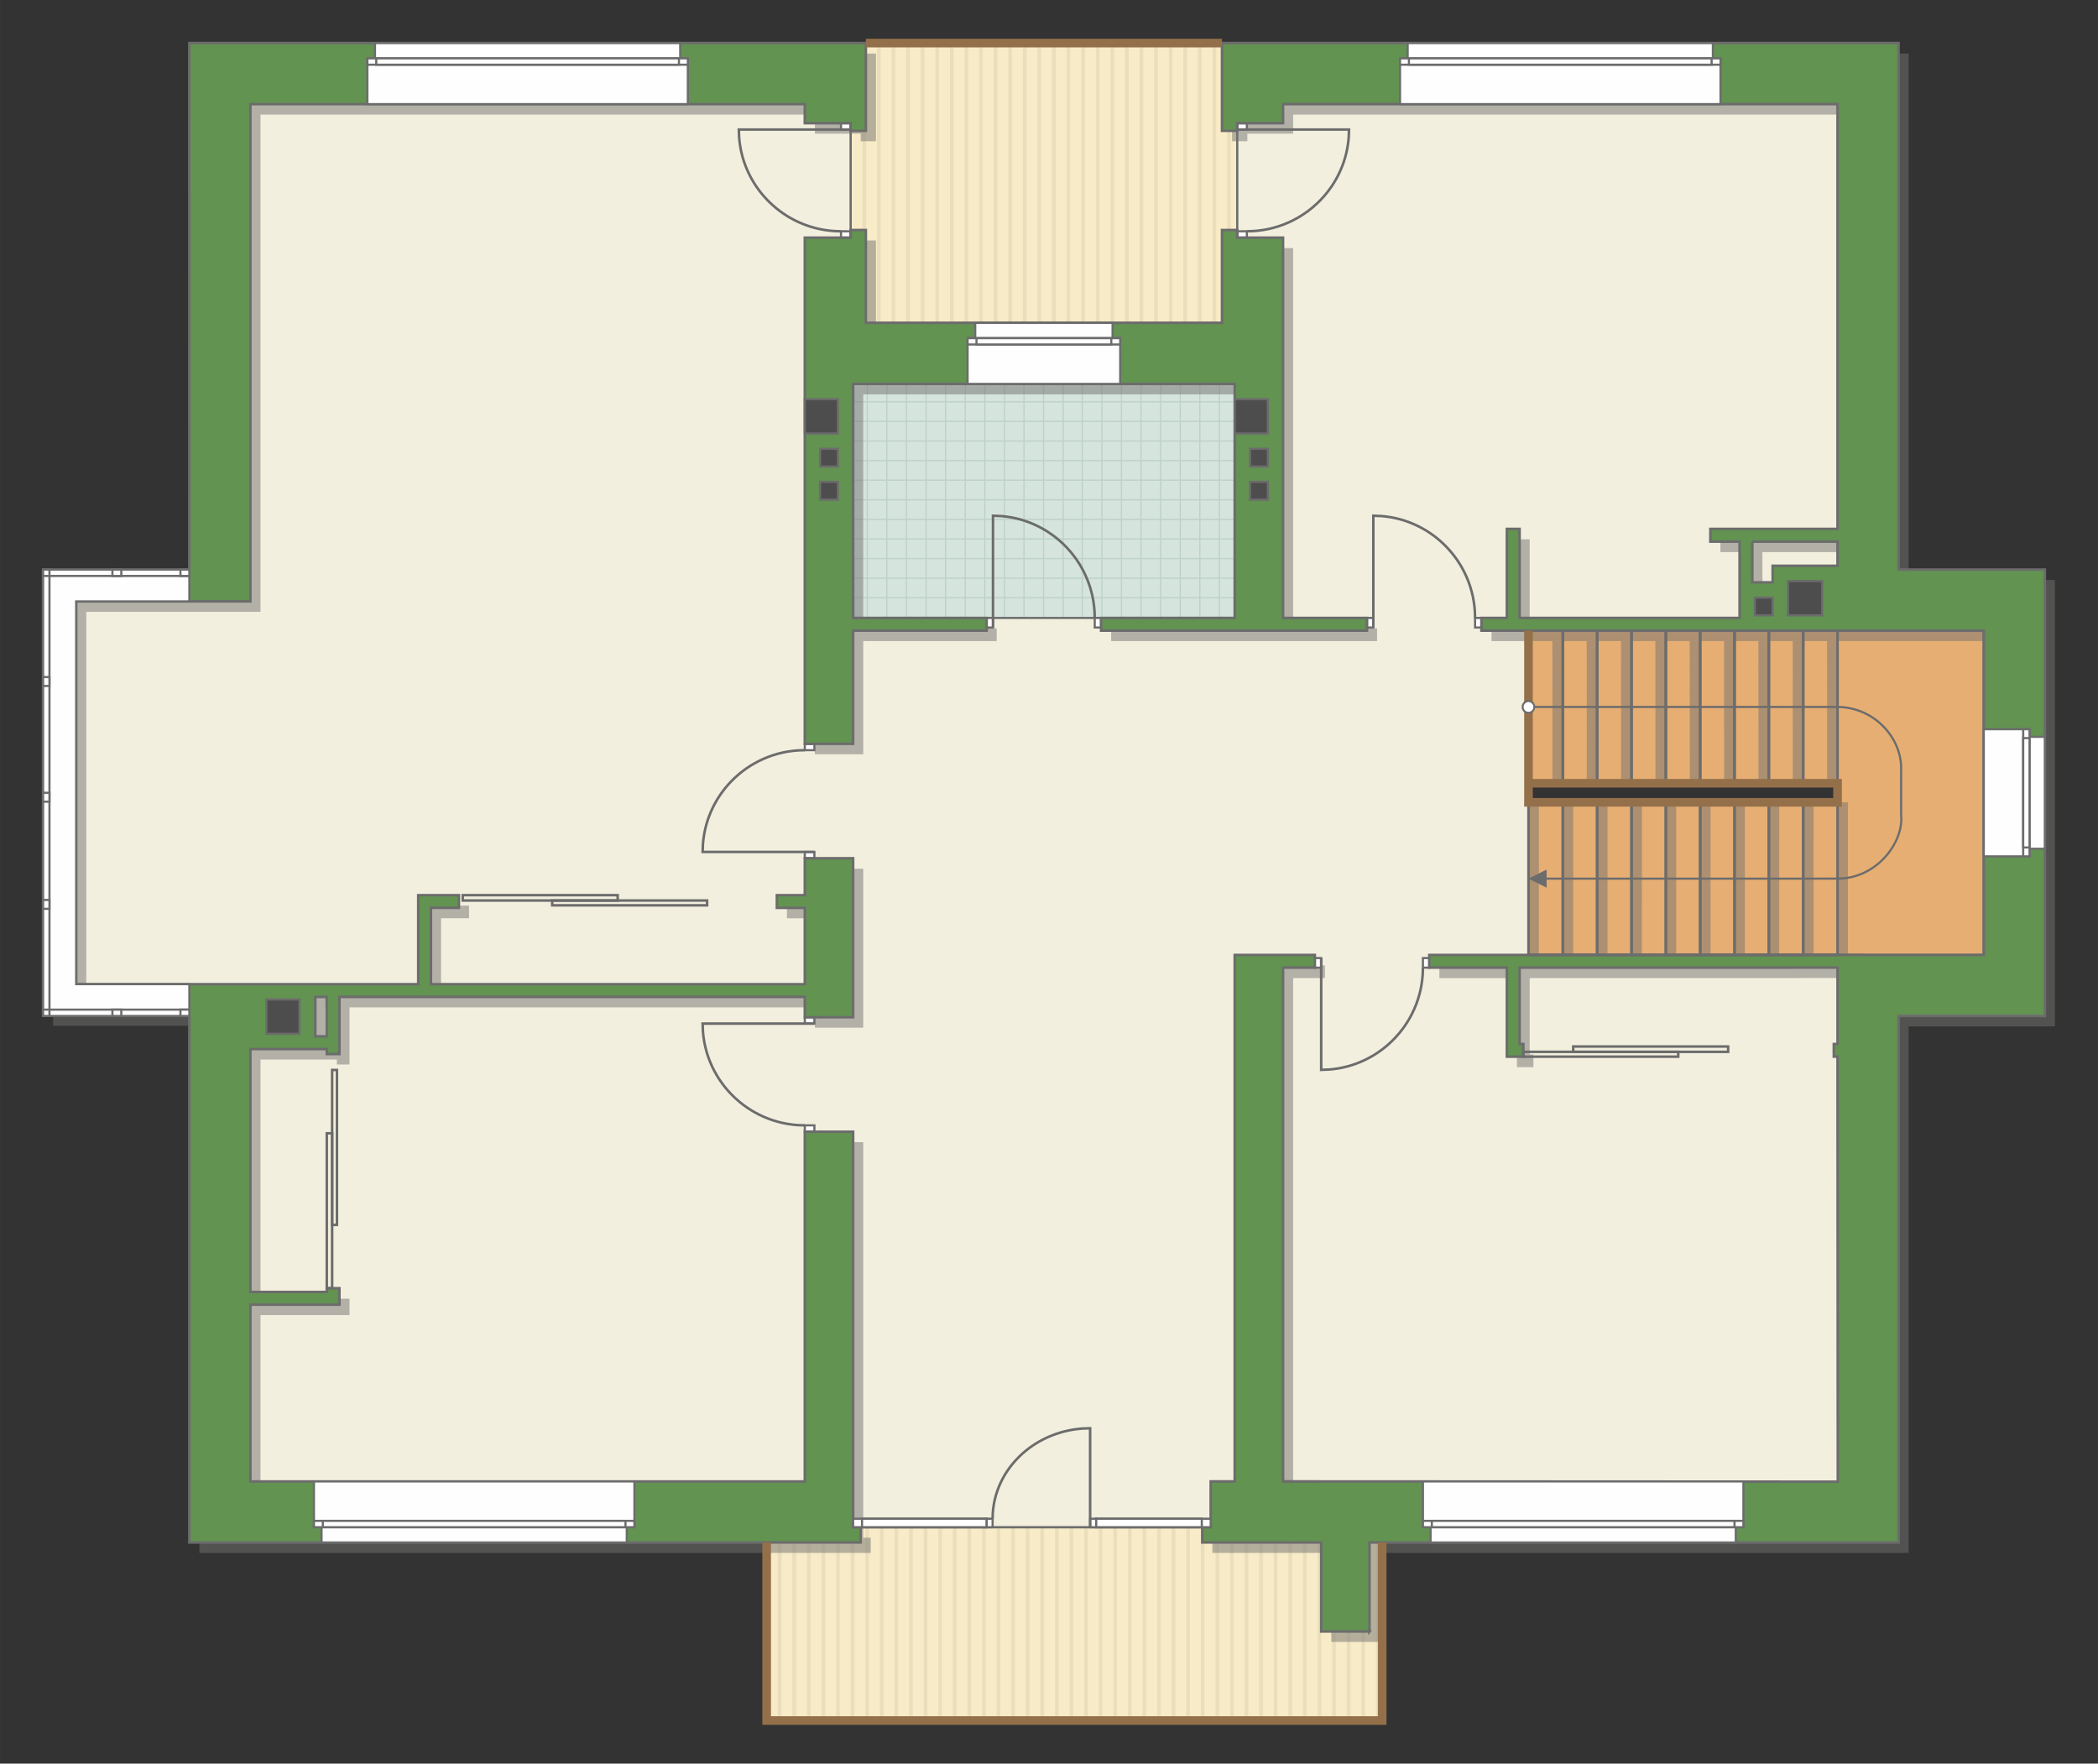 <?xml version="1.0" encoding="UTF-8"?>
<!DOCTYPE svg PUBLIC "-//W3C//DTD SVG 1.1//EN" "http://www.w3.org/Graphics/SVG/1.1/DTD/svg11.dtd">
<!-- Creator: CorelDRAW -->
<svg xmlns="http://www.w3.org/2000/svg" xml:space="preserve" width="164.892mm" height="138.611mm" version="1.1" style="shape-rendering:geometricPrecision; text-rendering:geometricPrecision; image-rendering:optimizeQuality; fill-rule:evenodd; clip-rule:evenodd"
viewBox="0 0 17342.05 14578.09"
 xmlns:xlink="http://www.w3.org/1999/xlink"
 xmlns:xodm="http://www.corel.com/coreldraw/odm/2003">
 <rect x="0" y="0" width="17342.05" height="14578.09" fill="#333333" stroke="none"/>
 <defs>
  <style type="text/css">
   <![CDATA[
    .str4 {stroke:#94704A;stroke-width:71.19;stroke-miterlimit:22.926}
    .str1 {stroke:#6C6C6C;stroke-width:17.76;stroke-miterlimit:22.926}
    .str0 {stroke:#6C6C6C;stroke-width:17.81;stroke-miterlimit:22.926}
    .str3 {stroke:#6C6C6C;stroke-width:21.03;stroke-miterlimit:22.926}
    .str2 {stroke:#BDD2C8;stroke-width:10.52;stroke-miterlimit:22.926}
    .fil4 {fill:none}
    .fil8 {fill:#FEFEFE}
    .fil5 {fill:#D6E4DE}
    .fil10 {fill:#4D4D4D}
    .fil9 {fill:#629351}
    .fil0 {fill:#E6AE73}
    .fil3 {fill:#EADEBC}
    .fil6 {fill:#F2EFDE}
    .fil2 {fill:#F8EBC7}
    .fil12 {fill:white}
    .fil1 {fill:white}
    .fil11 {fill:#6C6C6C;fill-rule:nonzero}
    .fil7 {fill:#727271;fill-opacity:0.502}
   ]]>
  </style>
    <clipPath id="id0">
     <path d="M7157.18 356.19l2937.68 0 132.32 662.09 0 946.1 -126.11 704.52 -2943.88 0 -126.21 -704.52 0 -946.1 126.21 -662.09z"/>
    </clipPath>
    <clipPath id="id1">
     <path d="M6337.15 12750.11l714.86 -126.1 2955.56 -0.06 1411.32 126.16 6.19 1471.78 -5087.93 0 0 -1471.78z"/>
    </clipPath>
    <clipPath id="id2">
     <path d="M10206.14 5107.77l-3154.13 0 0 -1934.29 3154.13 0 0 1934.29z"/>
    </clipPath>
 </defs>
 <g id="пол">
  <g id="_2264973134672">
   <polygon class="fil0 str0" points="12634.46,5212.93 16397.86,5212.93 16397.86,7893.46 12634.46,7893.46 12634.46,6632.02 15189.21,6632.02 15189.21,6474.36 12634.46,6474.36 "/>
   <polygon class="fil1" points="7157.18,356.19 10094.85,356.19 10227.17,1018.28 10227.17,1964.38 10101.06,2668.9 7157.18,2668.9 7030.97,1964.38 7030.97,1018.28 "/>
   <g style="clip-path:url(#id0)">
    <g>
     <g>
      <rect class="fil2" transform="matrix(4.67283E-13 7.762 50.716 -4.65695E-11 496.555 -3253.53)" width="981.68" height="242.53"/>
      <rect class="fil3" transform="matrix(4.67283E-13 7.762 0.124 -1.14149E-13 496.555 -3253.53)" width="981.68" height="242.53"/>
      <rect class="fil3" transform="matrix(4.67283E-13 7.762 0.124 -1.14149E-13 7731.89 -3253.53)" width="981.68" height="242.53"/>
      <rect class="fil3" transform="matrix(4.67283E-13 7.762 0.124 -1.14149E-13 2305.39 -3253.53)" width="981.68" height="242.53"/>
      <rect class="fil3" transform="matrix(4.67283E-13 7.762 0.124 -1.14149E-13 9540.73 -3253.53)" width="981.68" height="242.53"/>
      <rect class="fil3" transform="matrix(4.67283E-13 7.762 0.124 -1.14149E-13 4114.22 -3253.53)" width="981.68" height="242.53"/>
      <rect class="fil3" transform="matrix(4.67283E-13 7.762 0.124 -1.14149E-13 11349.6 -3253.53)" width="981.68" height="242.53"/>
      <rect class="fil3" transform="matrix(4.67283E-13 7.762 0.124 -1.14149E-13 5923.06 -3253.53)" width="981.68" height="242.53"/>
      <rect class="fil3" transform="matrix(4.67283E-13 7.762 0.124 -1.14149E-13 858.322 -3253.53)" width="981.68" height="242.53"/>
      <rect class="fil3" transform="matrix(4.67283E-13 7.762 0.124 -1.14149E-13 8093.66 -3253.53)" width="981.68" height="242.53"/>
      <rect class="fil3" transform="matrix(4.67283E-13 7.762 0.124 -1.14149E-13 2667.16 -3253.53)" width="981.68" height="242.53"/>
      <rect class="fil3" transform="matrix(4.67283E-13 7.762 0.124 -1.14149E-13 9902.49 -3253.53)" width="981.68" height="242.53"/>
      <rect class="fil3" transform="matrix(4.67283E-13 7.762 0.124 -1.14149E-13 4475.99 -3253.53)" width="981.68" height="242.53"/>
      <rect class="fil3" transform="matrix(4.67283E-13 7.762 0.124 -1.14149E-13 11711.3 -3253.53)" width="981.68" height="242.53"/>
      <rect class="fil3" transform="matrix(4.67283E-13 7.762 0.124 -1.14149E-13 6284.83 -3253.53)" width="981.68" height="242.53"/>
      <rect class="fil3" transform="matrix(4.67283E-13 7.762 0.124 -1.14149E-13 1220.09 -3253.53)" width="981.68" height="242.53"/>
      <rect class="fil3" transform="matrix(4.67283E-13 7.762 0.124 -1.14149E-13 8455.43 -3253.53)" width="981.68" height="242.53"/>
      <rect class="fil3" transform="matrix(4.67283E-13 7.762 0.124 -1.14149E-13 3028.92 -3253.53)" width="981.68" height="242.53"/>
      <rect class="fil3" transform="matrix(4.67283E-13 7.762 0.124 -1.14149E-13 10264.3 -3253.53)" width="981.68" height="242.53"/>
      <rect class="fil3" transform="matrix(4.67283E-13 7.762 0.124 -1.14149E-13 4837.76 -3253.53)" width="981.68" height="242.53"/>
      <rect class="fil3" transform="matrix(4.67283E-13 7.762 0.124 -1.14149E-13 12073.1 -3253.53)" width="981.68" height="242.53"/>
      <rect class="fil3" transform="matrix(4.67283E-13 7.762 0.124 -1.14149E-13 6646.59 -3253.53)" width="981.68" height="242.53"/>
      <rect class="fil3" transform="matrix(4.67283E-13 7.762 0.124 -1.14149E-13 1581.86 -3253.53)" width="981.68" height="242.53"/>
      <rect class="fil3" transform="matrix(4.67283E-13 7.762 0.124 -1.14149E-13 8817.19 -3253.53)" width="981.68" height="242.53"/>
      <rect class="fil3" transform="matrix(4.67283E-13 7.762 0.124 -1.14149E-13 3390.69 -3253.53)" width="981.68" height="242.53"/>
      <rect class="fil3" transform="matrix(4.67283E-13 7.762 0.124 -1.14149E-13 10626 -3253.53)" width="981.68" height="242.53"/>
      <rect class="fil3" transform="matrix(4.67283E-13 7.762 0.124 -1.14149E-13 5199.52 -3253.53)" width="981.68" height="242.53"/>
      <rect class="fil3" transform="matrix(4.67283E-13 7.762 0.124 -1.14149E-13 12434.9 -3253.53)" width="981.68" height="242.53"/>
      <rect class="fil3" transform="matrix(4.67283E-13 7.762 0.124 -1.14149E-13 7008.36 -3253.53)" width="981.68" height="242.53"/>
      <rect class="fil3" transform="matrix(4.67283E-13 7.762 0.124 -1.14149E-13 1943.62 -3253.53)" width="981.68" height="242.53"/>
      <rect class="fil3" transform="matrix(4.67283E-13 7.762 0.124 -1.14149E-13 9178.96 -3253.53)" width="981.68" height="242.53"/>
      <rect class="fil3" transform="matrix(4.67283E-13 7.762 0.124 -1.14149E-13 3752.46 -3253.53)" width="981.68" height="242.53"/>
      <rect class="fil3" transform="matrix(4.67283E-13 7.762 0.124 -1.14149E-13 10987.8 -3253.53)" width="981.68" height="242.53"/>
      <rect class="fil3" transform="matrix(4.67283E-13 7.762 0.124 -1.14149E-13 5561.29 -3253.53)" width="981.68" height="242.53"/>
      <rect class="fil3" transform="matrix(4.67283E-13 7.762 0.124 -1.14149E-13 7370.13 -3253.53)" width="981.68" height="242.53"/>
      <rect class="fil3" transform="matrix(4.67283E-13 7.762 0.124 -1.14149E-13 617.144 -3253.53)" width="981.68" height="242.53"/>
      <rect class="fil3" transform="matrix(4.67283E-13 7.762 0.124 -1.14149E-13 7852.48 -3253.53)" width="981.68" height="242.53"/>
      <rect class="fil3" transform="matrix(4.67283E-13 7.762 0.124 -1.14149E-13 2425.98 -3253.53)" width="981.68" height="242.53"/>
      <rect class="fil3" transform="matrix(4.67283E-13 7.762 0.124 -1.14149E-13 9661.32 -3253.53)" width="981.68" height="242.53"/>
      <rect class="fil3" transform="matrix(4.67283E-13 7.762 0.124 -1.14149E-13 4234.81 -3253.53)" width="981.68" height="242.53"/>
      <rect class="fil3" transform="matrix(4.67283E-13 7.762 0.124 -1.14149E-13 11470.2 -3253.53)" width="981.68" height="242.53"/>
      <rect class="fil3" transform="matrix(4.67283E-13 7.762 0.124 -1.14149E-13 6043.65 -3253.53)" width="981.68" height="242.53"/>
      <rect class="fil3" transform="matrix(4.67283E-13 7.762 0.124 -1.14149E-13 978.911 -3253.53)" width="981.68" height="242.53"/>
      <rect class="fil3" transform="matrix(4.67283E-13 7.762 0.124 -1.14149E-13 8214.25 -3253.53)" width="981.68" height="242.53"/>
      <rect class="fil3" transform="matrix(4.67283E-13 7.762 0.124 -1.14149E-13 2787.75 -3253.53)" width="981.68" height="242.53"/>
      <rect class="fil3" transform="matrix(4.67283E-13 7.762 0.124 -1.14149E-13 10023.1 -3253.53)" width="981.68" height="242.53"/>
      <rect class="fil3" transform="matrix(4.67283E-13 7.762 0.124 -1.14149E-13 4596.58 -3253.53)" width="981.68" height="242.53"/>
      <rect class="fil3" transform="matrix(4.67283E-13 7.762 0.124 -1.14149E-13 11831.9 -3253.53)" width="981.68" height="242.53"/>
      <rect class="fil3" transform="matrix(4.67283E-13 7.762 0.124 -1.14149E-13 6405.41 -3253.53)" width="981.68" height="242.53"/>
      <rect class="fil3" transform="matrix(4.67283E-13 7.762 0.124 -1.14149E-13 1340.68 -3253.53)" width="981.68" height="242.53"/>
      <rect class="fil3" transform="matrix(4.67283E-13 7.762 0.124 -1.14149E-13 8576.02 -3253.53)" width="981.68" height="242.53"/>
      <rect class="fil3" transform="matrix(4.67283E-13 7.762 0.124 -1.14149E-13 3149.51 -3253.53)" width="981.68" height="242.53"/>
      <rect class="fil3" transform="matrix(4.67283E-13 7.762 0.124 -1.14149E-13 10384.9 -3253.53)" width="981.68" height="242.53"/>
      <rect class="fil3" transform="matrix(4.67283E-13 7.762 0.124 -1.14149E-13 4958.35 -3253.53)" width="981.68" height="242.53"/>
      <rect class="fil3" transform="matrix(4.67283E-13 7.762 0.124 -1.14149E-13 12193.7 -3253.53)" width="981.68" height="242.53"/>
      <rect class="fil3" transform="matrix(4.67283E-13 7.762 0.124 -1.14149E-13 6767.18 -3253.53)" width="981.68" height="242.53"/>
      <rect class="fil3" transform="matrix(4.67283E-13 7.762 0.124 -1.14149E-13 1702.44 -3253.53)" width="981.68" height="242.53"/>
      <rect class="fil3" transform="matrix(4.67283E-13 7.762 0.124 -1.14149E-13 8937.78 -3253.53)" width="981.68" height="242.53"/>
      <rect class="fil3" transform="matrix(4.67283E-13 7.762 0.124 -1.14149E-13 3511.28 -3253.53)" width="981.68" height="242.53"/>
      <rect class="fil3" transform="matrix(4.67283E-13 7.762 0.124 -1.14149E-13 10746.6 -3253.53)" width="981.68" height="242.53"/>
      <rect class="fil3" transform="matrix(4.67283E-13 7.762 0.124 -1.14149E-13 5320.11 -3253.53)" width="981.68" height="242.53"/>
      <rect class="fil3" transform="matrix(4.67283E-13 7.762 0.124 -1.14149E-13 12555.5 -3253.53)" width="981.68" height="242.53"/>
      <rect class="fil3" transform="matrix(4.67283E-13 7.762 0.124 -1.14149E-13 7128.95 -3253.53)" width="981.68" height="242.53"/>
      <rect class="fil3" transform="matrix(4.67283E-13 7.762 0.124 -1.14149E-13 2064.21 -3253.53)" width="981.68" height="242.53"/>
      <rect class="fil3" transform="matrix(4.67283E-13 7.762 0.124 -1.14149E-13 9299.55 -3253.53)" width="981.68" height="242.53"/>
      <rect class="fil3" transform="matrix(4.67283E-13 7.762 0.124 -1.14149E-13 3873.05 -3253.53)" width="981.68" height="242.53"/>
      <rect class="fil3" transform="matrix(4.67283E-13 7.762 0.124 -1.14149E-13 11108.4 -3253.53)" width="981.68" height="242.53"/>
      <rect class="fil3" transform="matrix(4.67283E-13 7.762 0.124 -1.14149E-13 5681.88 -3253.53)" width="981.68" height="242.53"/>
      <rect class="fil3" transform="matrix(4.67283E-13 7.762 0.124 -1.14149E-13 7490.72 -3253.53)" width="981.68" height="242.53"/>
      <rect class="fil3" transform="matrix(4.67283E-13 7.762 0.124 -1.14149E-13 737.733 -3253.53)" width="981.68" height="242.53"/>
      <rect class="fil3" transform="matrix(4.67283E-13 7.762 0.124 -1.14149E-13 7973.07 -3253.53)" width="981.68" height="242.53"/>
      <rect class="fil3" transform="matrix(4.67283E-13 7.762 0.124 -1.14149E-13 2546.57 -3253.53)" width="981.68" height="242.53"/>
      <rect class="fil3" transform="matrix(4.67283E-13 7.762 0.124 -1.14149E-13 9781.91 -3253.53)" width="981.68" height="242.53"/>
      <rect class="fil3" transform="matrix(4.67283E-13 7.762 0.124 -1.14149E-13 4355.4 -3253.53)" width="981.68" height="242.53"/>
      <rect class="fil3" transform="matrix(4.67283E-13 7.762 0.124 -1.14149E-13 11590.7 -3253.53)" width="981.68" height="242.53"/>
      <rect class="fil3" transform="matrix(4.67283E-13 7.762 0.124 -1.14149E-13 6164.24 -3253.53)" width="981.68" height="242.53"/>
      <rect class="fil3" transform="matrix(4.67283E-13 7.762 0.124 -1.14149E-13 1099.5 -3253.53)" width="981.68" height="242.53"/>
      <rect class="fil3" transform="matrix(4.67283E-13 7.762 0.124 -1.14149E-13 8334.84 -3253.53)" width="981.68" height="242.53"/>
      <rect class="fil3" transform="matrix(4.67283E-13 7.762 0.124 -1.14149E-13 2908.33 -3253.53)" width="981.68" height="242.53"/>
      <rect class="fil3" transform="matrix(4.67283E-13 7.762 0.124 -1.14149E-13 10143.7 -3253.53)" width="981.68" height="242.53"/>
      <rect class="fil3" transform="matrix(4.67283E-13 7.762 0.124 -1.14149E-13 4717.17 -3253.53)" width="981.68" height="242.53"/>
      <rect class="fil3" transform="matrix(4.67283E-13 7.762 0.124 -1.14149E-13 11952.5 -3253.53)" width="981.68" height="242.53"/>
      <rect class="fil3" transform="matrix(4.67283E-13 7.762 0.124 -1.14149E-13 6526 -3253.53)" width="981.68" height="242.53"/>
      <rect class="fil3" transform="matrix(4.67283E-13 7.762 0.124 -1.14149E-13 1461.27 -3253.53)" width="981.68" height="242.53"/>
      <rect class="fil3" transform="matrix(4.67283E-13 7.762 0.124 -1.14149E-13 8696.6 -3253.53)" width="981.68" height="242.53"/>
      <rect class="fil3" transform="matrix(4.67283E-13 7.762 0.124 -1.14149E-13 3270.1 -3253.53)" width="981.68" height="242.53"/>
      <rect class="fil3" transform="matrix(4.67283E-13 7.762 0.124 -1.14149E-13 10505.4 -3253.53)" width="981.68" height="242.53"/>
      <rect class="fil3" transform="matrix(4.67283E-13 7.762 0.124 -1.14149E-13 5078.94 -3253.53)" width="981.68" height="242.53"/>
      <rect class="fil3" transform="matrix(4.67283E-13 7.762 0.124 -1.14149E-13 12314.3 -3253.53)" width="981.68" height="242.53"/>
      <rect class="fil3" transform="matrix(4.67283E-13 7.762 0.124 -1.14149E-13 6887.77 -3253.53)" width="981.68" height="242.53"/>
      <rect class="fil3" transform="matrix(4.67283E-13 7.762 0.124 -1.14149E-13 1823.03 -3253.53)" width="981.68" height="242.53"/>
      <rect class="fil3" transform="matrix(4.67283E-13 7.762 0.124 -1.14149E-13 9058.37 -3253.53)" width="981.68" height="242.53"/>
      <rect class="fil3" transform="matrix(4.67283E-13 7.762 0.124 -1.14149E-13 3631.87 -3253.53)" width="981.68" height="242.53"/>
      <rect class="fil3" transform="matrix(4.67283E-13 7.762 0.124 -1.14149E-13 10867.2 -3253.53)" width="981.68" height="242.53"/>
      <rect class="fil3" transform="matrix(4.67283E-13 7.762 0.124 -1.14149E-13 5440.7 -3253.53)" width="981.68" height="242.53"/>
      <rect class="fil3" transform="matrix(4.67283E-13 7.762 0.124 -1.14149E-13 12676 -3253.53)" width="981.68" height="242.53"/>
      <rect class="fil3" transform="matrix(4.67283E-13 7.762 0.124 -1.14149E-13 7249.54 -3253.53)" width="981.68" height="242.53"/>
      <rect class="fil3" transform="matrix(4.67283E-13 7.762 0.124 -1.14149E-13 2184.8 -3253.53)" width="981.68" height="242.53"/>
      <rect class="fil3" transform="matrix(4.67283E-13 7.762 0.124 -1.14149E-13 9420.14 -3253.53)" width="981.68" height="242.53"/>
      <rect class="fil3" transform="matrix(4.67283E-13 7.762 0.124 -1.14149E-13 3993.64 -3253.53)" width="981.68" height="242.53"/>
      <rect class="fil3" transform="matrix(4.67283E-13 7.762 0.124 -1.14149E-13 11229 -3253.53)" width="981.68" height="242.53"/>
      <rect class="fil3" transform="matrix(4.67283E-13 7.762 0.124 -1.14149E-13 5802.47 -3253.53)" width="981.68" height="242.53"/>
      <rect class="fil3" transform="matrix(4.67283E-13 7.762 0.124 -1.14149E-13 7611.3 -3253.53)" width="981.68" height="242.53"/>
     </g>
    </g>
   </g>
   <polygon class="fil4 str1" points="7157.18,356.19 10094.85,356.19 10227.17,1018.28 10227.17,1964.38 10101.06,2668.9 7157.18,2668.9 7030.97,1964.38 7030.97,1018.28 "/>
   <polygon class="fil1" points="6337.15,12750.11 7052,12624.01 10007.56,12623.95 11418.88,12750.11 11425.07,14221.89 6337.15,14221.89 "/>
   <g style="clip-path:url(#id1)">
    <g>
     <g>
      <rect class="fil2" transform="matrix(4.67283E-13 7.762 50.716 -4.65695E-11 -323.475 8299.46)" width="981.68" height="242.53"/>
      <rect class="fil3" transform="matrix(4.67283E-13 7.762 0.124 -1.14149E-13 -323.475 8299.46)" width="981.68" height="242.53"/>
      <rect class="fil3" transform="matrix(4.67283E-13 7.762 0.124 -1.14149E-13 6911.86 8299.46)" width="981.68" height="242.53"/>
      <rect class="fil3" transform="matrix(4.67283E-13 7.762 0.124 -1.14149E-13 1485.36 8299.46)" width="981.68" height="242.53"/>
      <rect class="fil3" transform="matrix(4.67283E-13 7.762 0.124 -1.14149E-13 8720.7 8299.46)" width="981.68" height="242.53"/>
      <rect class="fil3" transform="matrix(4.67283E-13 7.762 0.124 -1.14149E-13 3294.19 8299.46)" width="981.68" height="242.53"/>
      <rect class="fil3" transform="matrix(4.67283E-13 7.762 0.124 -1.14149E-13 10529.5 8299.46)" width="981.68" height="242.53"/>
      <rect class="fil3" transform="matrix(4.67283E-13 7.762 0.124 -1.14149E-13 5103.03 8299.46)" width="981.68" height="242.53"/>
      <rect class="fil3" transform="matrix(4.67283E-13 7.762 0.124 -1.14149E-13 38.292 8299.46)" width="981.68" height="242.53"/>
      <rect class="fil3" transform="matrix(4.67283E-13 7.762 0.124 -1.14149E-13 7273.63 8299.46)" width="981.68" height="242.53"/>
      <rect class="fil3" transform="matrix(4.67283E-13 7.762 0.124 -1.14149E-13 1847.13 8299.46)" width="981.68" height="242.53"/>
      <rect class="fil3" transform="matrix(4.67283E-13 7.762 0.124 -1.14149E-13 9082.46 8299.46)" width="981.68" height="242.53"/>
      <rect class="fil3" transform="matrix(4.67283E-13 7.762 0.124 -1.14149E-13 3655.96 8299.46)" width="981.68" height="242.53"/>
      <rect class="fil3" transform="matrix(4.67283E-13 7.762 0.124 -1.14149E-13 10891.3 8299.46)" width="981.68" height="242.53"/>
      <rect class="fil3" transform="matrix(4.67283E-13 7.762 0.124 -1.14149E-13 5464.8 8299.46)" width="981.68" height="242.53"/>
      <rect class="fil3" transform="matrix(4.67283E-13 7.762 0.124 -1.14149E-13 400.059 8299.46)" width="981.68" height="242.53"/>
      <rect class="fil3" transform="matrix(4.67283E-13 7.762 0.124 -1.14149E-13 7635.4 8299.46)" width="981.68" height="242.53"/>
      <rect class="fil3" transform="matrix(4.67283E-13 7.762 0.124 -1.14149E-13 2208.89 8299.46)" width="981.68" height="242.53"/>
      <rect class="fil3" transform="matrix(4.67283E-13 7.762 0.124 -1.14149E-13 9444.23 8299.46)" width="981.68" height="242.53"/>
      <rect class="fil3" transform="matrix(4.67283E-13 7.762 0.124 -1.14149E-13 4017.73 8299.46)" width="981.68" height="242.53"/>
      <rect class="fil3" transform="matrix(4.67283E-13 7.762 0.124 -1.14149E-13 11253.1 8299.46)" width="981.68" height="242.53"/>
      <rect class="fil3" transform="matrix(4.67283E-13 7.762 0.124 -1.14149E-13 5826.56 8299.46)" width="981.68" height="242.53"/>
      <rect class="fil3" transform="matrix(4.67283E-13 7.762 0.124 -1.14149E-13 761.826 8299.46)" width="981.68" height="242.53"/>
      <rect class="fil3" transform="matrix(4.67283E-13 7.762 0.124 -1.14149E-13 7997.16 8299.46)" width="981.68" height="242.53"/>
      <rect class="fil3" transform="matrix(4.67283E-13 7.762 0.124 -1.14149E-13 2570.66 8299.46)" width="981.68" height="242.53"/>
      <rect class="fil3" transform="matrix(4.67283E-13 7.762 0.124 -1.14149E-13 9806 8299.46)" width="981.68" height="242.53"/>
      <rect class="fil3" transform="matrix(4.67283E-13 7.762 0.124 -1.14149E-13 4379.5 8299.46)" width="981.68" height="242.53"/>
      <rect class="fil3" transform="matrix(4.67283E-13 7.762 0.124 -1.14149E-13 11614.8 8299.46)" width="981.68" height="242.53"/>
      <rect class="fil3" transform="matrix(4.67283E-13 7.762 0.124 -1.14149E-13 6188.33 8299.46)" width="981.68" height="242.53"/>
      <rect class="fil3" transform="matrix(4.67283E-13 7.762 0.124 -1.14149E-13 1123.59 8299.46)" width="981.68" height="242.53"/>
      <rect class="fil3" transform="matrix(4.67283E-13 7.762 0.124 -1.14149E-13 8358.93 8299.46)" width="981.68" height="242.53"/>
      <rect class="fil3" transform="matrix(4.67283E-13 7.762 0.124 -1.14149E-13 2932.43 8299.46)" width="981.68" height="242.53"/>
      <rect class="fil3" transform="matrix(4.67283E-13 7.762 0.124 -1.14149E-13 10167.8 8299.46)" width="981.68" height="242.53"/>
      <rect class="fil3" transform="matrix(4.67283E-13 7.762 0.124 -1.14149E-13 4741.26 8299.46)" width="981.68" height="242.53"/>
      <rect class="fil3" transform="matrix(4.67283E-13 7.762 0.124 -1.14149E-13 6550.1 8299.46)" width="981.68" height="242.53"/>
      <rect class="fil3" transform="matrix(4.67283E-13 7.762 0.124 -1.14149E-13 -202.886 8299.46)" width="981.68" height="242.53"/>
      <rect class="fil3" transform="matrix(4.67283E-13 7.762 0.124 -1.14149E-13 7032.45 8299.46)" width="981.68" height="242.53"/>
      <rect class="fil3" transform="matrix(4.67283E-13 7.762 0.124 -1.14149E-13 1605.95 8299.46)" width="981.68" height="242.53"/>
      <rect class="fil3" transform="matrix(4.67283E-13 7.762 0.124 -1.14149E-13 8841.29 8299.46)" width="981.68" height="242.53"/>
      <rect class="fil3" transform="matrix(4.67283E-13 7.762 0.124 -1.14149E-13 3414.78 8299.46)" width="981.68" height="242.53"/>
      <rect class="fil3" transform="matrix(4.67283E-13 7.762 0.124 -1.14149E-13 10650.1 8299.46)" width="981.68" height="242.53"/>
      <rect class="fil3" transform="matrix(4.67283E-13 7.762 0.124 -1.14149E-13 5223.62 8299.46)" width="981.68" height="242.53"/>
      <rect class="fil3" transform="matrix(4.67283E-13 7.762 0.124 -1.14149E-13 158.881 8299.46)" width="981.68" height="242.53"/>
      <rect class="fil3" transform="matrix(4.67283E-13 7.762 0.124 -1.14149E-13 7394.22 8299.46)" width="981.68" height="242.53"/>
      <rect class="fil3" transform="matrix(4.67283E-13 7.762 0.124 -1.14149E-13 1967.72 8299.46)" width="981.68" height="242.53"/>
      <rect class="fil3" transform="matrix(4.67283E-13 7.762 0.124 -1.14149E-13 9203.05 8299.46)" width="981.68" height="242.53"/>
      <rect class="fil3" transform="matrix(4.67283E-13 7.762 0.124 -1.14149E-13 3776.55 8299.46)" width="981.68" height="242.53"/>
      <rect class="fil3" transform="matrix(4.67283E-13 7.762 0.124 -1.14149E-13 11011.9 8299.46)" width="981.68" height="242.53"/>
      <rect class="fil3" transform="matrix(4.67283E-13 7.762 0.124 -1.14149E-13 5585.38 8299.46)" width="981.68" height="242.53"/>
      <rect class="fil3" transform="matrix(4.67283E-13 7.762 0.124 -1.14149E-13 520.648 8299.46)" width="981.68" height="242.53"/>
      <rect class="fil3" transform="matrix(4.67283E-13 7.762 0.124 -1.14149E-13 7755.99 8299.46)" width="981.68" height="242.53"/>
      <rect class="fil3" transform="matrix(4.67283E-13 7.762 0.124 -1.14149E-13 2329.48 8299.46)" width="981.68" height="242.53"/>
      <rect class="fil3" transform="matrix(4.67283E-13 7.762 0.124 -1.14149E-13 9564.82 8299.46)" width="981.68" height="242.53"/>
      <rect class="fil3" transform="matrix(4.67283E-13 7.762 0.124 -1.14149E-13 4138.32 8299.46)" width="981.68" height="242.53"/>
      <rect class="fil3" transform="matrix(4.67283E-13 7.762 0.124 -1.14149E-13 11373.7 8299.46)" width="981.68" height="242.53"/>
      <rect class="fil3" transform="matrix(4.67283E-13 7.762 0.124 -1.14149E-13 5947.15 8299.46)" width="981.68" height="242.53"/>
      <rect class="fil3" transform="matrix(4.67283E-13 7.762 0.124 -1.14149E-13 882.415 8299.46)" width="981.68" height="242.53"/>
      <rect class="fil3" transform="matrix(4.67283E-13 7.762 0.124 -1.14149E-13 8117.75 8299.46)" width="981.68" height="242.53"/>
      <rect class="fil3" transform="matrix(4.67283E-13 7.762 0.124 -1.14149E-13 2691.25 8299.46)" width="981.68" height="242.53"/>
      <rect class="fil3" transform="matrix(4.67283E-13 7.762 0.124 -1.14149E-13 9926.59 8299.46)" width="981.68" height="242.53"/>
      <rect class="fil3" transform="matrix(4.67283E-13 7.762 0.124 -1.14149E-13 4500.08 8299.46)" width="981.68" height="242.53"/>
      <rect class="fil3" transform="matrix(4.67283E-13 7.762 0.124 -1.14149E-13 11735.4 8299.46)" width="981.68" height="242.53"/>
      <rect class="fil3" transform="matrix(4.67283E-13 7.762 0.124 -1.14149E-13 6308.92 8299.46)" width="981.68" height="242.53"/>
      <rect class="fil3" transform="matrix(4.67283E-13 7.762 0.124 -1.14149E-13 1244.18 8299.46)" width="981.68" height="242.53"/>
      <rect class="fil3" transform="matrix(4.67283E-13 7.762 0.124 -1.14149E-13 8479.52 8299.46)" width="981.68" height="242.53"/>
      <rect class="fil3" transform="matrix(4.67283E-13 7.762 0.124 -1.14149E-13 3053.02 8299.46)" width="981.68" height="242.53"/>
      <rect class="fil3" transform="matrix(4.67283E-13 7.762 0.124 -1.14149E-13 10288.4 8299.46)" width="981.68" height="242.53"/>
      <rect class="fil3" transform="matrix(4.67283E-13 7.762 0.124 -1.14149E-13 4861.85 8299.46)" width="981.68" height="242.53"/>
      <rect class="fil3" transform="matrix(4.67283E-13 7.762 0.124 -1.14149E-13 6670.69 8299.46)" width="981.68" height="242.53"/>
      <rect class="fil3" transform="matrix(4.67283E-13 7.762 0.124 -1.14149E-13 -82.297 8299.46)" width="981.68" height="242.53"/>
      <rect class="fil3" transform="matrix(4.67283E-13 7.762 0.124 -1.14149E-13 7153.04 8299.46)" width="981.68" height="242.53"/>
      <rect class="fil3" transform="matrix(4.67283E-13 7.762 0.124 -1.14149E-13 1726.54 8299.46)" width="981.68" height="242.53"/>
      <rect class="fil3" transform="matrix(4.67283E-13 7.762 0.124 -1.14149E-13 8961.88 8299.46)" width="981.68" height="242.53"/>
      <rect class="fil3" transform="matrix(4.67283E-13 7.762 0.124 -1.14149E-13 3535.37 8299.46)" width="981.68" height="242.53"/>
      <rect class="fil3" transform="matrix(4.67283E-13 7.762 0.124 -1.14149E-13 10770.7 8299.46)" width="981.68" height="242.53"/>
      <rect class="fil3" transform="matrix(4.67283E-13 7.762 0.124 -1.14149E-13 5344.21 8299.46)" width="981.68" height="242.53"/>
      <rect class="fil3" transform="matrix(4.67283E-13 7.762 0.124 -1.14149E-13 279.47 8299.46)" width="981.68" height="242.53"/>
      <rect class="fil3" transform="matrix(4.67283E-13 7.762 0.124 -1.14149E-13 7514.81 8299.46)" width="981.68" height="242.53"/>
      <rect class="fil3" transform="matrix(4.67283E-13 7.762 0.124 -1.14149E-13 2088.3 8299.46)" width="981.68" height="242.53"/>
      <rect class="fil3" transform="matrix(4.67283E-13 7.762 0.124 -1.14149E-13 9323.64 8299.46)" width="981.68" height="242.53"/>
      <rect class="fil3" transform="matrix(4.67283E-13 7.762 0.124 -1.14149E-13 3897.14 8299.46)" width="981.68" height="242.53"/>
      <rect class="fil3" transform="matrix(4.67283E-13 7.762 0.124 -1.14149E-13 11132.5 8299.46)" width="981.68" height="242.53"/>
      <rect class="fil3" transform="matrix(4.67283E-13 7.762 0.124 -1.14149E-13 5705.97 8299.46)" width="981.68" height="242.53"/>
      <rect class="fil3" transform="matrix(4.67283E-13 7.762 0.124 -1.14149E-13 641.237 8299.46)" width="981.68" height="242.53"/>
      <rect class="fil3" transform="matrix(4.67283E-13 7.762 0.124 -1.14149E-13 7876.58 8299.46)" width="981.68" height="242.53"/>
      <rect class="fil3" transform="matrix(4.67283E-13 7.762 0.124 -1.14149E-13 2450.07 8299.46)" width="981.68" height="242.53"/>
      <rect class="fil3" transform="matrix(4.67283E-13 7.762 0.124 -1.14149E-13 9685.41 8299.46)" width="981.68" height="242.53"/>
      <rect class="fil3" transform="matrix(4.67283E-13 7.762 0.124 -1.14149E-13 4258.91 8299.46)" width="981.68" height="242.53"/>
      <rect class="fil3" transform="matrix(4.67283E-13 7.762 0.124 -1.14149E-13 11494.2 8299.46)" width="981.68" height="242.53"/>
      <rect class="fil3" transform="matrix(4.67283E-13 7.762 0.124 -1.14149E-13 6067.74 8299.46)" width="981.68" height="242.53"/>
      <rect class="fil3" transform="matrix(4.67283E-13 7.762 0.124 -1.14149E-13 1003 8299.46)" width="981.68" height="242.53"/>
      <rect class="fil3" transform="matrix(4.67283E-13 7.762 0.124 -1.14149E-13 8238.34 8299.46)" width="981.68" height="242.53"/>
      <rect class="fil3" transform="matrix(4.67283E-13 7.762 0.124 -1.14149E-13 2811.84 8299.46)" width="981.68" height="242.53"/>
      <rect class="fil3" transform="matrix(4.67283E-13 7.762 0.124 -1.14149E-13 10047.2 8299.46)" width="981.68" height="242.53"/>
      <rect class="fil3" transform="matrix(4.67283E-13 7.762 0.124 -1.14149E-13 4620.67 8299.46)" width="981.68" height="242.53"/>
      <rect class="fil3" transform="matrix(4.67283E-13 7.762 0.124 -1.14149E-13 11856 8299.46)" width="981.68" height="242.53"/>
      <rect class="fil3" transform="matrix(4.67283E-13 7.762 0.124 -1.14149E-13 6429.51 8299.46)" width="981.68" height="242.53"/>
      <rect class="fil3" transform="matrix(4.67283E-13 7.762 0.124 -1.14149E-13 1364.77 8299.46)" width="981.68" height="242.53"/>
      <rect class="fil3" transform="matrix(4.67283E-13 7.762 0.124 -1.14149E-13 8600.11 8299.46)" width="981.68" height="242.53"/>
      <rect class="fil3" transform="matrix(4.67283E-13 7.762 0.124 -1.14149E-13 3173.61 8299.46)" width="981.68" height="242.53"/>
      <rect class="fil3" transform="matrix(4.67283E-13 7.762 0.124 -1.14149E-13 10408.9 8299.46)" width="981.68" height="242.53"/>
      <rect class="fil3" transform="matrix(4.67283E-13 7.762 0.124 -1.14149E-13 4982.44 8299.46)" width="981.68" height="242.53"/>
      <rect class="fil3" transform="matrix(4.67283E-13 7.762 0.124 -1.14149E-13 6791.27 8299.46)" width="981.68" height="242.53"/>
     </g>
    </g>
   </g>
   <polygon class="fil4 str1" points="6337.15,12750.11 7052,12624.01 10007.56,12623.95 11418.88,12750.11 11425.07,14221.89 6337.15,14221.89 "/>
   <polygon class="fil5" points="10206.14,5107.77 7052,5107.77 7052,3173.48 10206.14,3173.48 "/>
   <g style="clip-path:url(#id2)">
    <g>
     <path id="_1" class="fil4 str2" d="M10079.78 5908.82l0 -6505.16m-161.94 6505.16l0 -6505.16m-161.94 6505.16l0 -6505.16m-161.94 6505.16l0 -6505.16m-161.94 6505.16l0 -6505.16m-161.94 6505.16l0 -6505.16m-161.94 6505.16l0 -6505.16m-161.94 6505.16l0 -6505.16m2429.08 6505.24l0 -6505.16m-161.94 6505.16l0 -6505.16m-161.94 6505.16l0 -6505.16m-161.94 6505.16l0 -6505.16m-161.94 6505.16l0 -6505.16m-161.94 6505.16l0 -6505.16m-161.94 6505.16l0 -6505.16m-161.94 6505.16l0 -6505.16m2429.17 6505.07l0 -6505.16m-161.94 6505.16l0 -6505.16m-161.94 6505.16l0 -6505.16m-161.94 6505.16l0 -6505.16m-161.94 6505.16l0 -6505.16m-161.94 6505.16l0 -6505.16m-161.94 6505.16l0 -6505.16m-161.94 6505.16l0 -6505.16m2429.08 6505.24l0 -6505.16m-161.94 6505.16l0 -6505.16m-161.94 6505.16l0 -6505.16m-161.94 6505.16l0 -6505.16m-161.94 6505.16l0 -6505.16m-161.94 6505.16l0 -6505.16m-161.94 6505.16l0 -6505.16m-161.94 6505.16l0 -6505.16"/>
     <path class="fil4 str2" d="M15449.52 3807.46l-10638.12 0m10638.12 161.94l-10638.12 0m10638.12 161.94l-10638.12 0m10638.12 161.94l-10638.12 0m10638.12 161.94l-10638.12 0m10638.12 161.94l-10638.12 0m10638.12 161.94l-10638.12 0m10638.12 161.94l-10638.12 0m10638.26 -2429.08l-10638.12 0m10638.12 161.94l-10638.12 0m10638.12 161.94l-10638.12 0m10638.12 161.94l-10638.12 0m10638.12 161.94l-10638.12 0m10638.12 161.94l-10638.12 0m10638.12 161.94l-10638.12 0m10638.12 161.94l-10638.12 0m10637.98 -2429.17l-10638.12 0m10638.12 161.94l-10638.12 0m10638.12 161.94l-10638.12 0m10638.12 161.94l-10638.12 0m10638.12 161.94l-10638.12 0m10638.12 161.94l-10638.12 0m10638.12 161.94l-10638.12 0m10638.12 161.94l-10638.12 0m10638.26 -2429.08l-10638.12 0m10638.12 161.94l-10638.12 0m10638.12 161.94l-10638.12 0m10638.12 161.94l-10638.12 0m10638.12 161.94l-10638.12 0m10638.12 161.94l-10638.12 0m10638.12 161.94l-10638.12 0m10638.12 161.94l-10638.12 0"/>
     <path class="fil4 str2" d="M15099.9 5908.9l0 -6505.16m-161.94 6505.16l0 -6505.16m-161.94 6505.16l0 -6505.16m-161.94 6505.16l0 -6505.16m-161.94 6505.16l0 -6505.16m-161.94 6505.16l0 -6505.16m-161.94 6505.16l0 -6505.16m-161.94 6505.16l0 -6505.16m1295.47 6505.24l0 -6505.16"/>
     <path class="fil4 str2" d="M4901.43 5977.81l0 -6505.16m-161.94 6505.16l0 -6505.16m-161.94 6505.16l0 -6505.16m-161.94 6505.16l0 -6505.16m-161.94 6505.16l0 -6505.16m-161.94 6505.16l0 -6505.16m-161.94 6505.16l0 -6505.16m-161.94 6505.16l0 -6505.16m2429.08 6505.24l0 -6505.16m-161.94 6505.16l0 -6505.16m-161.94 6505.16l0 -6505.16m-161.94 6505.16l0 -6505.16m-161.94 6505.16l0 -6505.16m-161.94 6505.16l0 -6505.16m-161.94 6505.16l0 -6505.16m-161.94 6505.16l0 -6505.16m2429.17 6505.07l0 -6505.16m-161.94 6505.16l0 -6505.16m-161.94 6505.16l0 -6505.16m-161.94 6505.16l0 -6505.16m-161.94 6505.16l0 -6505.16m-161.94 6505.16l0 -6505.16m-161.94 6505.16l0 -6505.16m-161.94 6505.16l0 -6505.16m2429.08 6505.24l0 -6505.16m-161.94 6505.16l0 -6505.16m-161.94 6505.16l0 -6505.16m-161.94 6505.16l0 -6505.16m-161.94 6505.16l0 -6505.16m-161.94 6505.16l0 -6505.16m-161.94 6505.16l0 -6505.16m-161.94 6505.16l0 -6505.16"/>
    </g>
   </g>
   <polygon class="fil4" points="10206.14,5107.77 7052,5107.77 7052,3173.48 10206.14,3173.48 "/>
   <polygon class="fil6 str0" points="2522.04,565.43 1858.27,565.43 1858.27,4839.71 504.26,4839.71 504.26,8281.61 1735.96,8281.61 1735.96,12445.27 6620.17,12445.27 7052,12624.01 10682.25,12624.01 15388.73,12624.01 15388.73,7893.46 12634.46,7893.46 12634.46,5156.96 15468.24,5156.96 15468.24,533.88 10227.17,533.88 10227.17,5160.33 10162.33,5107.77 6963.66,5107.77 7030.97,1964.39 7030.97,560.32 "/>
  </g>
 </g>
 <g id="тень">
  <g id="_2264973156992">
   <path class="fil7" d="M1648.32 442.56l5592.23 0 0 725.16 -126.21 0 0 -63.07 -378.41 0 0 -157.51 -4582.98 0 0 4110.35 -1440.03 0 0 3164.12 2827.46 0 0 -735.79 336.34 0 0 104.33 -231.27 0 0 631.46 3090.49 0 0 -630.72 -231.17 0 0 -105.07 231.17 0 0 -304.89 399.45 0 0 1314.04 -399.45 0 0 -168.17 -3847 0 0 472.33 -104.33 0 0 -41.33 -631.56 0 0 2007.85 631.56 0 0 -30.82 104.33 0 0 135.88 -735.89 0 0 1461.15 4582.89 0 0 -2890.76 399.45 0 0 2890.76 0 378.52 62.36 0 0 126.1 -5549.2 0 0 -4357.28 -1208.96 0 0 -3679.29 1208.95 0 -0.2 -4357.35zm1041.42 7884.24l94.13 0 0 325.82 -94.13 0 0 -325.82z"/>
   <path class="fil7" d="M11403.81 13572.37l0 -735.89 4373.08 0 0 -4352.03 1208.96 0 0 -3689.78 -1208.96 0 0 -4352.12 -5592.45 0 0 725.16 126.1 0 0 -63.07 378.52 0 0 -157.51 4583.32 0 0 3511.14 -1051.21 0 0 105.12 241.69 0 0 630.74 -1818.54 0 0 -735.86 -105.17 0 0 735.86 -210.24 0 0 105.12 4152.32 0 0 2680.56 -4583.32 0 0 105.17 641.24 0 0 735.8 135.99 0 0 -104.33 -30.82 0 0 -631.47 2628.06 -0.53 0 631.26 -30.82 0.74 0 104.33 30.82 0 2.21 3513.28 -4585.53 -2.21 0 -4246.86 262.72 0 0 -105.17 -662.27 0 0 4352.04 -198.58 0 0 378.52 -69.76 0 0 126.1 983.19 0 0 735.89 399.45 0zm3164.22 -9008.97l704.35 0 0 199.73 -536.18 0 0 136.66 -168.17 0 0 -336.39z"/>
   <polygon class="fil7" points="10689.06,2050.76 10689.06,5194.14 11382.77,5194.14 11382.77,5299.26 9184.99,5299.26 9184.99,5194.14 10289.51,5194.14 10289.51,3259.85 7135.37,3259.85 7135.37,5194.14 8238.84,5194.14 8238.84,5299.26 7135.37,5299.26 7135.37,6234.8 6735.93,6234.8 6735.93,2050.76 7114.34,2050.76 7114.34,1987.69 7240.55,1987.69 7240.55,2755.27 10184.44,2755.27 10184.44,1987.69 10310.54,1987.69 10310.54,2050.76 "/>
  </g>
  <g id="_2264973158624">
   <polygon class="fil7" points="12832.58,6474.36 12831.87,5299.26 12918.39,5299.26 12918.29,6474.36 "/>
   <polygon class="fil7" points="13116.47,6474.36 13115.76,5299.26 13202.28,5299.26 13202.18,6474.36 "/>
   <polygon class="fil7" points="13400.3,6474.36 13399.59,5299.26 13486.11,5299.26 13486.01,6474.36 "/>
   <polygon class="fil7" points="13684.19,6474.36 13683.49,5299.26 13770,5299.26 13769.91,6474.36 "/>
   <polygon class="fil7" points="13967.81,6474.36 13967.1,5299.26 14053.62,5299.26 14053.52,6474.36 "/>
   <polygon class="fil7" points="14251.7,6474.36 14251,5299.26 14337.51,5299.26 14337.42,6474.36 "/>
   <polygon class="fil7" points="14535.53,6474.36 14534.82,5299.26 14621.34,5299.26 14621.24,6474.36 "/>
   <polygon class="fil7" points="14819.42,6474.36 14818.72,5299.26 14905.23,5299.26 14905.14,6474.36 "/>
   <polygon class="fil7" points="15103.29,6474.36 15102.59,5299.26 15189.1,5299.26 15189.01,6474.36 "/>
   <polygon class="fil7" points="12634.46,7893.46 12633.76,6632.02 12720.27,6632.02 12720.18,7893.46 "/>
   <polygon class="fil7" points="12918.36,7893.46 12917.65,6632.02 13004.17,6632.02 13004.07,7893.46 "/>
   <polygon class="fil7" points="13202.18,7893.46 13201.48,6632.02 13287.99,6632.02 13287.9,7893.46 "/>
   <polygon class="fil7" points="13486.08,7893.46 13485.37,6632.02 13571.89,6632.02 13571.79,7893.46 "/>
   <polygon class="fil7" points="13769.69,7893.46 13768.99,6632.02 13855.51,6632.02 13855.41,7893.46 "/>
   <polygon class="fil7" points="14053.59,7893.46 14052.88,6632.02 14139.4,6632.02 14139.3,7893.46 "/>
   <polygon class="fil7" points="14337.42,7893.46 14336.71,6632.02 14423.23,6632.02 14423.13,7893.46 "/>
   <polygon class="fil7" points="14621.31,7893.46 14620.6,6632.02 14707.12,6632.02 14707.02,7893.46 "/>
   <polygon class="fil7" points="14905.18,7893.46 14904.47,6632.02 14990.99,6632.02 14990.89,7893.46 "/>
   <polygon class="fil7" points="15189.01,7893.46 15188.3,6632.02 15274.82,6632.02 15274.72,7893.46 "/>
  </g>
 </g>
 <g id="двери">
  <g id="_2264973160592">
   <g>
    <polygon class="fil8 str1" points="8208.06,5107.77 8208.06,5187 8155.47,5187 8155.47,5107.77 "/>
    <polyline class="fil4 str3" points="8208.06,5187 8208.06,4263.13 8272.78,4265.6 8311.19,4269.41 8345.64,4274.38 8367.99,4278.38 8398.57,4284.89 8427.77,4292.26 8446.46,4297.56 8473.04,4305.91 8502.71,4316.44 8534.47,4329.12 8569.46,4344.89 8599.6,4360.07 8631.9,4378.1 8652.58,4390.64 8676.95,4406.51 8711.45,4431.11 8736.82,4450.95 8760.59,4471.02 8790.16,4498.17 8819.59,4527.98 8854.09,4567.01 8881.5,4601.81 8899.86,4627.42 8923.73,4663.99 8938.04,4688.13 8958.85,4726.87 8977.08,4765.45 8993.37,4804.99 9007.84,4845.96 9020.96,4890.56 9030.12,4928.84 9037.24,4966.02 9043.43,5009.8 9047.35,5053.86 9049.03,5107.77 "/>
    <polygon class="fil8 str1" points="9049.03,5187 9101.61,5187 9101.61,5107.77 9049.03,5107.77 "/>
   </g>
   <g>
    <polygon class="fil8 str1" points="11351.99,5107.77 11351.99,5187 11299.4,5187 11299.4,5107.77 "/>
    <polyline class="fil4 str3" points="11351.99,5187 11351.99,4263.13 11416.71,4265.6 11455.12,4269.41 11489.57,4274.38 11511.93,4278.38 11542.5,4284.89 11571.71,4292.26 11590.4,4297.56 11616.97,4305.91 11646.64,4316.44 11678.4,4329.12 11713.39,4344.89 11743.53,4360.07 11775.84,4378.1 11796.51,4390.64 11820.88,4406.51 11855.38,4431.11 11880.76,4450.95 11904.52,4471.02 11934.09,4498.17 11963.53,4527.98 11998.02,4567.01 12025.43,4601.81 12043.79,4627.42 12067.66,4663.99 12081.97,4688.13 12102.78,4726.87 12121.01,4765.45 12137.3,4804.99 12151.77,4845.96 12164.89,4890.56 12174.05,4928.84 12181.17,4966.02 12187.36,5009.8 12191.28,5053.86 12192.96,5107.77 "/>
    <polygon class="fil8 str1" points="12192.96,5187 12245.55,5187 12245.55,5107.77 12192.96,5107.77 "/>
   </g>
   <g>
    <polygon class="fil8 str1" points="10920.99,7998.63 10920.99,7919.4 10868.41,7919.4 10868.41,7998.63 "/>
    <polyline class="fil4 str3" points="10920.99,7919.4 10920.99,8843.27 10985.72,8840.81 11024.13,8836.99 11058.57,8832.03 11080.93,8828.02 11111.5,8821.51 11140.71,8814.15 11159.4,8808.85 11185.98,8800.5 11215.64,8789.97 11247.41,8777.28 11282.4,8761.52 11312.53,8746.33 11344.84,8728.31 11365.52,8715.77 11389.88,8699.9 11424.38,8675.3 11449.76,8655.45 11473.53,8635.39 11503.09,8608.23 11532.53,8578.42 11567.03,8539.39 11594.43,8504.59 11612.8,8478.98 11636.66,8442.41 11650.97,8418.28 11671.79,8379.53 11690.01,8340.96 11706.31,8301.41 11720.78,8260.45 11733.89,8215.84 11743.05,8177.56 11750.17,8140.38 11756.37,8096.61 11760.28,8052.54 11761.96,7998.63 "/>
    <polygon class="fil8 str1" points="11761.96,7919.4 11814.55,7919.4 11814.55,7998.63 11761.96,7998.63 "/>
   </g>
   <g>
    <polygon class="fil8 str1" points="9011.03,12553.82 9011.03,12623.96 9061.44,12623.96 9061.44,12553.82 "/>
    <polyline class="fil4 str3" points="9011.03,12623.96 9011.03,11806.04 8948.98,11808.22 8912.16,11811.6 8879.14,11816 8857.7,11819.54 8828.4,11825.3 8800.39,11831.82 8782.48,11836.51 8757,11843.91 8728.56,11853.22 8698.11,11864.45 8664.56,11878.42 8635.68,11891.86 8604.71,11907.83 8584.88,11918.92 8561.52,11932.97 8528.46,11954.75 8504.12,11972.32 8481.34,11990.08 8453,12014.12 8424.78,12040.51 8391.7,12075.06 8365.43,12105.88 8347.82,12128.55 8324.95,12160.92 8311.22,12182.3 8291.27,12216.59 8273.8,12250.75 8258.18,12285.76 8244.32,12322.03 8231.74,12361.51 8222.96,12395.41 8216.14,12428.33 8210.2,12467.08 8206.45,12506.09 8204.84,12553.82 "/>
    <polygon class="fil8 str1" points="8204.84,12623.96 8154.42,12623.96 8154.42,12553.82 8204.84,12553.82 "/>
   </g>
   <g>
    <polygon class="fil8 str1" points="6951.74,1070.83 7030.97,1070.83 7030.97,1018.25 6951.74,1018.25 "/>
    <polyline class="fil4 str3" points="7030.97,1070.83 6107.1,1070.83 6109.56,1135.56 6113.38,1173.97 6118.35,1208.41 6122.35,1230.77 6128.86,1261.34 6136.22,1290.55 6141.53,1309.24 6149.88,1335.82 6160.4,1365.49 6173.09,1397.25 6188.85,1432.24 6204.04,1462.37 6222.07,1494.68 6234.6,1515.36 6250.47,1539.72 6275.07,1574.22 6294.92,1599.6 6314.99,1623.37 6342.14,1652.93 6371.95,1682.37 6410.98,1716.87 6445.78,1744.27 6471.39,1762.64 6507.96,1786.5 6532.09,1800.82 6570.84,1821.63 6609.42,1839.86 6648.96,1856.15 6689.93,1870.62 6734.53,1883.73 6772.81,1892.89 6809.99,1900.01 6853.76,1906.21 6897.83,1910.12 6951.74,1911.8 "/>
    <polygon class="fil8 str1" points="7030.97,1911.8 7030.97,1964.39 6951.74,1964.39 6951.74,1911.8 "/>
   </g>
   <g>
    <polygon class="fil8 str1" points="10306.4,1070.83 10227.17,1070.83 10227.17,1018.25 10306.4,1018.25 "/>
    <polyline class="fil4 str3" points="10227.17,1070.83 11151.04,1070.83 11148.58,1135.56 11144.76,1173.97 11139.79,1208.41 11135.79,1230.77 11129.28,1261.34 11121.91,1290.55 11116.61,1309.24 11108.26,1335.82 11097.74,1365.49 11085.05,1397.25 11069.29,1432.24 11054.1,1462.37 11036.07,1494.68 11023.54,1515.36 11007.67,1539.72 10983.07,1574.22 10963.22,1599.6 10943.15,1623.37 10916,1652.93 10886.19,1682.37 10847.16,1716.87 10812.36,1744.27 10786.75,1762.64 10750.18,1786.5 10726.05,1800.82 10687.3,1821.63 10648.72,1839.86 10609.18,1856.15 10568.21,1870.62 10523.61,1883.73 10485.33,1892.89 10448.15,1900.01 10404.38,1906.21 10360.31,1910.12 10306.4,1911.8 "/>
    <polygon class="fil8 str1" points="10227.17,1911.8 10227.17,1964.39 10306.4,1964.39 10306.4,1911.8 "/>
   </g>
   <g>
    <polygon class="fil8 str1" points="6652.56,7041.98 6731.78,7041.98 6731.78,7094.57 6652.56,7094.57 "/>
    <polyline class="fil4 str3" points="6731.78,7041.98 5807.92,7041.98 5810.38,6977.26 5814.2,6938.85 5819.16,6904.4 5823.17,6882.04 5829.68,6851.47 5837.04,6822.26 5842.34,6803.58 5850.69,6777 5861.22,6747.33 5873.9,6715.57 5889.67,6680.58 5904.86,6650.44 5922.88,6618.14 5935.42,6597.46 5951.29,6573.09 5975.89,6538.59 5995.74,6513.22 6015.8,6489.45 6042.96,6459.88 6072.76,6430.44 6111.79,6395.95 6146.59,6368.54 6172.2,6350.18 6208.77,6326.31 6232.91,6312 6271.66,6291.19 6310.23,6272.96 6349.78,6256.67 6390.74,6242.2 6435.35,6229.08 6473.63,6219.92 6510.81,6212.8 6554.58,6206.61 6598.65,6202.69 6652.56,6201.01 "/>
    <polygon class="fil8 str1" points="6731.78,6201.01 6731.78,6148.42 6652.56,6148.42 6652.56,6201.01 "/>
   </g>
   <g>
    <polygon class="fil8 str1" points="6652.56,8461.18 6731.78,8461.18 6731.78,8408.59 6652.56,8408.59 "/>
    <polyline class="fil4 str3" points="6731.78,8461.18 5807.92,8461.18 5810.38,8525.9 5814.2,8564.31 5819.16,8598.75 5823.17,8621.11 5829.68,8651.69 5837.04,8680.89 5842.34,8699.58 5850.69,8726.16 5861.22,8755.83 5873.9,8787.59 5889.67,8822.58 5904.86,8852.71 5922.88,8885.02 5935.42,8905.7 5951.29,8930.07 5975.89,8964.56 5995.74,8989.94 6015.8,9013.71 6042.96,9043.28 6072.76,9072.71 6111.79,9107.21 6146.59,9134.62 6172.2,9152.98 6208.77,9176.84 6232.91,9191.16 6271.66,9211.97 6310.23,9230.2 6349.78,9246.49 6390.74,9260.96 6435.35,9274.08 6473.63,9283.24 6510.81,9290.36 6554.58,9296.55 6598.65,9300.46 6652.56,9302.15 "/>
    <polygon class="fil8 str1" points="6731.78,9302.15 6731.78,9354.73 6652.56,9354.73 6652.56,9302.15 "/>
   </g>
  </g>
 </g>
 <g id="стена">
  <g id="_2264973165584">
   <path class="fil9 str3" d="M1564.95 356.19l5592.23 0 0 725.16 -126.21 0 0 -63.07 -378.41 0 0 -157.51 -4582.98 0 0 4110.35 -1440.03 0 0 3164.12 2827.46 0 0 -735.79 336.34 0 0 104.33 -231.27 0 0 631.46 3090.49 0 0 -630.72 -231.17 0 0 -105.07 231.17 0 0 -304.89 399.45 0 0 1314.04 -399.45 0 0 -168.17 -3847 0 0 472.33 -104.33 0 0 -41.33 -631.56 0 0 2007.85 631.56 0 0 -30.82 104.33 0 0 135.88 -735.89 0 0 1461.15 4582.89 0 0 -2890.76 399.45 0 0 2890.76 0 378.52 62.36 0 0 126.1 -5549.2 0 0 -4357.28 -1208.96 0 0 -3679.29 1208.95 0 -0.2 -4357.35zm1041.42 7884.24l94.13 0 0 325.82 -94.13 0 0 -325.82z"/>
   <path class="fil9 str3" d="M11320.44 13486l0 -735.89 4373.08 0 0 -4352.03 1208.96 0 0 -3689.78 -1208.96 0 0 -4352.12 -5592.45 0 0 725.16 126.1 0 0 -63.07 378.52 0 0 -157.51 4583.32 0 0 3511.14 -1051.21 0 0 105.12 241.69 0 0 630.74 -1818.54 0 0 -735.86 -105.17 0 0 735.86 -210.24 0 0 105.12 4152.32 0 0 2680.56 -4583.32 0 0 105.17 641.24 0 0 735.8 135.99 0 0 -104.33 -30.82 0 0 -631.47 2628.06 -0.53 0 631.26 -30.82 0.74 0 104.33 30.82 0 2.21 3513.28 -4585.53 -2.21 0 -4246.86 262.72 0 0 -105.17 -662.27 0 0 4352.04 -198.58 0 0 378.52 -69.76 0 0 126.1 983.19 0 0 735.89 399.45 0zm3164.22 -9008.97l704.35 0 0 199.73 -536.18 0 0 136.66 -168.17 0 0 -336.39z"/>
   <polygon class="fil9 str3" points="10605.69,1964.39 10605.69,5107.77 11299.4,5107.77 11299.4,5212.89 9101.61,5212.89 9101.61,5107.77 10206.14,5107.77 10206.14,3173.48 7052,3173.48 7052,5107.77 8155.47,5107.77 8155.47,5212.89 7052,5212.89 7052,6148.44 6652.56,6148.44 6652.56,1964.39 7030.97,1964.39 7030.97,1901.32 7157.18,1901.32 7157.18,2668.9 10101.07,2668.9 10101.07,1901.32 10227.17,1901.32 10227.17,1964.39 "/>
  </g>
 </g>
 <g id="окно">
  <g id="_2264973167648">
   <g>
    <polygon class="fil8 str1" points="3099.62,356.19 5622.6,356.19 5622.6,482.34 5685.71,482.34 5685.71,860.77 3036.62,860.77 3036.62,482.34 3099.62,482.34 "/>
    <polygon class="fil8 str1" points="3073.38,534.9 5685.71,534.9 5685.71,482.34 3036.62,482.34 3036.62,534.9 "/>
    <polygon class="fil8 str1" points="3110.14,508.61 3110.14,534.9 5612.09,534.9 5612.09,482.34 3110.14,482.34 "/>
   </g>
   <g>
    <polygon class="fil8 str1" points="11635.75,356.19 14158.73,356.19 14158.73,482.34 14221.83,482.34 14221.83,860.77 11572.75,860.77 11572.75,482.34 11635.75,482.34 "/>
    <polygon class="fil8 str1" points="11609.51,534.9 14221.83,534.9 14221.83,482.34 11572.75,482.34 11572.75,534.9 "/>
    <polygon class="fil8 str1" points="11646.26,508.61 11646.26,534.9 14148.21,534.9 14148.21,482.34 11646.26,482.34 "/>
   </g>
   <g>
    <polygon class="fil8 str1" points="11825.06,12750.11 14348.04,12750.11 14348.04,12623.96 14411.14,12623.96 14411.14,12245.53 11762.06,12245.53 11762.06,12623.96 11825.06,12623.96 "/>
    <polygon class="fil8 str1" points="11798.82,12571.4 14411.14,12571.4 14411.14,12623.96 11762.06,12623.96 11762.06,12571.4 "/>
    <polygon class="fil8 str1" points="11835.57,12597.68 11835.57,12571.4 14337.52,12571.4 14337.52,12623.96 11835.57,12623.96 "/>
   </g>
   <g>
    <polygon class="fil8 str1" points="2657.9,12750.11 5180.88,12750.11 5180.88,12623.96 5243.98,12623.96 5243.98,12245.53 2594.9,12245.53 2594.9,12623.96 2657.9,12623.96 "/>
    <polygon class="fil8 str1" points="2631.66,12571.4 5243.98,12571.4 5243.98,12623.96 2594.9,12623.96 2594.9,12571.4 "/>
    <polygon class="fil8 str1" points="2668.41,12597.68 2668.41,12571.4 5170.36,12571.4 5170.36,12623.96 2668.41,12623.96 "/>
   </g>
   <g>
    <polygon class="fil8 str1" points="16902.45,7015.79 16902.45,6090.7 16776.29,6090.7 16776.29,6027.59 16397.86,6027.59 16397.86,7078.79 16776.29,7078.79 16776.29,7015.79 "/>
    <polygon class="fil8 str1" points="16723.74,7042.03 16723.74,6027.59 16776.29,6027.59 16776.29,7078.79 16723.74,7078.79 "/>
    <polygon class="fil8 str1" points="16750.02,7005.28 16723.74,7005.28 16723.74,6101.21 16776.29,6101.21 16776.29,7005.28 "/>
   </g>
   <g>
    <polygon class="fil8 str1" points="8061.13,2668.9 9196.48,2668.9 9196.48,2795.05 9259.58,2795.05 9259.58,3173.48 7998.13,3173.48 7998.13,2795.05 8061.13,2795.05 "/>
    <polygon class="fil8 str1" points="8034.89,2847.61 9259.58,2847.61 9259.58,2795.05 7998.13,2795.05 7998.13,2847.61 "/>
    <polygon class="fil8 str1" points="8071.65,2821.33 8071.65,2847.61 9185.96,2847.61 9185.96,2795.05 8071.65,2795.05 "/>
   </g>
   <g>
    <polygon class="fil8 str1" points="356.2,8398.08 1565.16,8398.08 1565.16,8135.25 629.54,8135.25 629.54,4971.09 1565.16,4971.09 1565.16,4708.31 356.2,4708.31 "/>
    <polygon class="fil8 str1" points="1537.68,4760.86 408.78,4760.86 408.78,8345.5 1565.16,8345.5 1565.16,8398.08 356.2,8398.08 356.2,4708.28 1565.16,4708.28 1565.16,4760.86 "/>
    <polygon class="fil8 str1" points="1491.53,8371.79 1491.53,8398.08 1565.16,8398.08 1565.16,8345.5 1491.53,8345.5 "/>
    <polygon class="fil8 str1" points="929.06,8371.79 929.06,8398.08 1002.68,8398.08 1002.68,8345.5 929.06,8345.5 "/>
    <polygon class="fil8 str1" points="356.2,8371.79 356.2,8398.08 408.78,8398.08 408.78,8345.5 356.2,8345.5 "/>
    <polygon class="fil8 str1" points="356.2,7475.61 356.2,7512.42 408.78,7512.42 408.78,7438.8 356.2,7438.8 "/>
    <polygon class="fil8 str1" points="356.2,6589.95 356.2,6626.76 408.78,6626.76 408.78,6553.14 356.2,6553.14 "/>
    <polygon class="fil8 str1" points="356.2,5633.33 356.2,5670.14 408.78,5670.14 408.78,5596.52 356.2,5596.52 "/>
    <polygon class="fil8 str1" points="356.2,4734.59 356.2,4760.86 408.78,4760.86 408.78,4708.31 356.2,4708.31 "/>
    <polygon class="fil8 str1" points="929.17,4734.59 929.17,4760.86 1002.68,4760.86 1002.68,4708.31 929.17,4708.31 "/>
    <polygon class="fil8 str1" points="1491.53,4734.59 1491.53,4760.86 1565.05,4760.86 1565.05,4708.31 1491.53,4708.31 "/>
   </g>
   <g>
    <polygon class="fil8 str1" points="7088.76,12553.82 8154.42,12553.82 8154.42,12623.96 7052,12623.96 7052,12553.82 "/>
    <polygon class="fil8 str1" points="7125.52,12588.89 7125.52,12553.82 8154.42,12553.82 8154.42,12623.96 7125.52,12623.96 "/>
   </g>
   <g>
    <polygon class="fil8 str1" points="9970.8,12553.82 9061.44,12553.82 9061.44,12623.96 10007.56,12623.96 10007.56,12553.82 "/>
    <polygon class="fil8 str1" points="9934.04,12588.89 9934.04,12553.82 9061.44,12553.82 9061.44,12623.96 9934.04,12623.96 "/>
   </g>
  </g>
 </g>
 <g id="ВК">
  <g id="_2264973179360">
   <polygon class="fil10 str0" points="6652.56,3299.63 6925.9,3299.63 6925.9,3583.46 6652.56,3583.46 "/>
   <polygon class="fil10 str0" points="6778.66,3709.6 6925.9,3709.6 6925.9,3856.78 6778.66,3856.78 "/>
   <polygon class="fil10 str0" points="6778.66,3982.91 6925.9,3982.91 6925.9,4130.09 6778.66,4130.09 "/>
   <polygon class="fil10 str0" points="10206.24,3299.63 10479.58,3299.63 10479.58,3583.46 10206.24,3583.46 "/>
   <polygon class="fil10 str0" points="10332.34,3709.6 10479.58,3709.6 10479.58,3856.78 10332.34,3856.78 "/>
   <polygon class="fil10 str0" points="10332.34,3982.91 10479.58,3982.91 10479.58,4130.09 10332.34,4130.09 "/>
   <polygon class="fil10 str0" points="2201.82,8261.42 2475.16,8261.42 2475.16,8545.25 2201.82,8545.25 "/>
   <polygon class="fil10 str0" points="14779.04,4802.92 15062.8,4802.92 15062.8,5086.75 14779.04,5086.75 "/>
   <polygon class="fil10 str0" points="14505.64,4939.57 14652.88,4939.57 14652.88,5086.75 14505.64,5086.75 "/>
  </g>
 </g>
 <g id="Линии">
  <g id="_2264973180944">
   <g>
    <polygon class="fil4 str3" points="12634.46,6632.02 12918.32,6632.02 12918.32,7893.46 12634.46,7893.46 "/>
    <polygon class="fil4 str3" points="12918.32,6632.02 13202.18,6632.02 13202.18,7893.46 12918.32,7893.46 "/>
    <polygon class="fil4 str3" points="13202.18,6632.02 13486.04,6632.02 13486.04,7893.46 13202.18,7893.46 "/>
    <polygon class="fil4 str3" points="13486.04,6632.02 13769.91,6632.02 13769.91,7893.46 13486.04,7893.46 "/>
    <polygon class="fil4 str3" points="13769.91,6632.02 14053.77,6632.02 14053.77,7893.46 13769.91,7893.46 "/>
    <polygon class="fil4 str3" points="14053.77,6632.02 14337.63,6632.02 14337.63,7893.46 14053.77,7893.46 "/>
    <polygon class="fil4 str3" points="14337.63,6632.02 14621.49,6632.02 14621.49,7893.46 14337.63,7893.46 "/>
    <polygon class="fil4 str3" points="14621.49,6632.02 14905.35,6632.02 14905.35,7893.46 14621.49,7893.46 "/>
    <polygon class="fil4 str3" points="14905.35,6632.02 15189.21,6632.02 15189.21,7893.46 14905.35,7893.46 "/>
    <polygon class="fil4 str3" points="12634.46,5212.93 12918.32,5212.93 12918.32,6474.36 12634.46,6474.36 "/>
    <polygon class="fil4 str3" points="12918.32,5212.93 13202.18,5212.93 13202.18,6474.36 12918.32,6474.36 "/>
    <polygon class="fil4 str3" points="13202.18,5212.93 13486.04,5212.93 13486.04,6474.36 13202.18,6474.36 "/>
    <polygon class="fil4 str3" points="13486.04,5212.93 13769.91,5212.93 13769.91,6474.36 13486.04,6474.36 "/>
    <polygon class="fil4 str3" points="13769.91,5212.93 14053.77,5212.93 14053.77,6474.36 13769.91,6474.36 "/>
    <polygon class="fil4 str3" points="14053.77,5212.93 14337.63,5212.93 14337.63,6474.36 14053.77,6474.36 "/>
    <polygon class="fil4 str3" points="14337.63,5212.93 14621.49,5212.93 14621.49,6474.36 14337.63,6474.36 "/>
    <polygon class="fil4 str3" points="14621.49,5212.93 14905.35,5212.93 14905.35,6474.36 14621.49,6474.36 "/>
    <polygon class="fil4 str3" points="14905.35,5212.93 15189.21,5212.93 15189.21,6474.36 14905.35,6474.36 "/>
   </g>
   <g>
    <polygon class="fil4 str3" points="5845.04,7443.63 5845.04,7483.49 4564.46,7483.49 4564.46,7443.63 "/>
    <polygon class="fil4 str3" points="5105.68,7399.46 5105.68,7443.63 3825.1,7443.63 3825.1,7399.46 "/>
   </g>
   <polyline class="fil4 str4" points="6337.15,12750.11 6337.15,14221.89 11425.09,14221.89 11425.09,12750.11 "/>
   <line class="fil4 str4" x1="7157.18" y1="356.19" x2="10101.07" y2= "356.19" />
   <polyline class="fil4 str4" points="12634.46,5212.89 12634.46,6632.02 15189.21,6632.02 15189.21,6474.36 12634.46,6474.36 "/>
   <g>
    <g>
     <path class="fil11" d="M12634.16 5787.39l0 0 2.86 0.07 2.84 0.21 2.81 0.36 2.77 0.5 2.71 0.62 2.67 0.76 2.61 0.88 2.56 1.01 2.48 1.13 2.42 1.24 2.36 1.36 2.27 1.45 2.2 1.57 2.11 1.66 2.03 1.76 1.95 1.85 1.85 1.95 1.77 2.03 1.66 2.11 1.57 2.2 1.46 2.27 1.35 2.35 1.24 2.43 1.14 2.48 1.01 2.56 0.88 2.62 0.76 2.67 0.63 2.71 0.49 2.78 0.36 2.81 0.22 2.84 0.07 2.87 -37.4 0 -0.02 -0.98 -0.07 -0.96 -0.13 -0.93 -0.16 -0.92 -0.21 -0.89 -0.25 -0.88 -0.29 -0.86 -0.33 -0.84 -0.38 -0.82 -0.41 -0.81 -0.45 -0.78 -0.48 -0.76 -0.53 -0.74 -0.56 -0.72 -0.6 -0.68 -0.62 -0.65 -0.66 -0.63 -0.68 -0.59 -0.7 -0.56 -0.75 -0.53 -0.76 -0.49 -0.78 -0.44 -0.81 -0.42 -0.82 -0.37 -0.84 -0.34 -0.86 -0.28 -0.88 -0.25 -0.89 -0.21 -0.92 -0.16 -0.93 -0.13 -0.95 -0.07 -0.98 -0.02 0 0 0 -37.4zm-56.1 56.1l0 0 0.07 -2.87 0.22 -2.84 0.36 -2.81 0.49 -2.78 0.63 -2.71 0.76 -2.67 0.88 -2.62 1.01 -2.56 1.14 -2.48 1.24 -2.43 1.35 -2.35 1.46 -2.27 1.57 -2.2 1.66 -2.11 1.77 -2.03 1.85 -1.95 1.95 -1.85 2.03 -1.76 2.11 -1.66 2.2 -1.57 2.27 -1.45 2.36 -1.36 2.42 -1.24 2.48 -1.13 2.56 -1.01 2.61 -0.88 2.67 -0.76 2.71 -0.62 2.77 -0.5 2.81 -0.36 2.84 -0.21 2.86 -0.07 0 37.4 -0.98 0.02 -0.95 0.07 -0.93 0.13 -0.92 0.16 -0.89 0.21 -0.88 0.25 -0.86 0.28 -0.84 0.34 -0.82 0.37 -0.81 0.42 -0.78 0.44 -0.76 0.49 -0.75 0.53 -0.7 0.56 -0.68 0.59 -0.66 0.63 -0.62 0.65 -0.6 0.68 -0.56 0.72 -0.53 0.74 -0.48 0.76 -0.45 0.78 -0.41 0.81 -0.38 0.82 -0.33 0.84 -0.29 0.86 -0.25 0.88 -0.21 0.89 -0.16 0.92 -0.13 0.93 -0.07 0.96 -0.02 0.98 0 0 -37.4 0zm56.1 56.1l0 0 -2.86 -0.07 -2.84 -0.21 -2.81 -0.36 -2.77 -0.5 -2.71 -0.62 -2.67 -0.76 -2.61 -0.88 -2.56 -1.01 -2.48 -1.13 -2.42 -1.24 -2.36 -1.36 -2.27 -1.45 -2.2 -1.57 -2.11 -1.66 -2.03 -1.76 -1.95 -1.85 -1.85 -1.95 -1.77 -2.03 -1.66 -2.11 -1.57 -2.2 -1.46 -2.27 -1.35 -2.35 -1.24 -2.43 -1.14 -2.48 -1.01 -2.56 -0.88 -2.62 -0.76 -2.67 -0.63 -2.71 -0.49 -2.78 -0.36 -2.81 -0.22 -2.84 -0.07 -2.87 37.4 0 0.02 0.98 0.07 0.96 0.13 0.93 0.16 0.92 0.21 0.89 0.25 0.88 0.29 0.86 0.33 0.84 0.38 0.82 0.41 0.81 0.45 0.78 0.48 0.76 0.53 0.74 0.56 0.72 0.6 0.68 0.62 0.65 0.66 0.63 0.68 0.59 0.7 0.56 0.75 0.53 0.76 0.49 0.78 0.44 0.81 0.42 0.82 0.37 0.84 0.34 0.86 0.28 0.88 0.25 0.89 0.21 0.92 0.16 0.93 0.13 0.95 0.07 0.98 0.02 0 0 0 37.4zm56.1 -56.1l-0.07 2.87 -0.22 2.84 -0.36 2.81 -0.49 2.78 -0.63 2.71 -0.76 2.67 -0.88 2.62 -1.01 2.56 -1.14 2.48 -1.24 2.43 -1.35 2.35 -1.46 2.27 -1.57 2.2 -1.66 2.11 -1.77 2.03 -1.85 1.95 -1.95 1.85 -2.03 1.76 -2.11 1.66 -2.2 1.57 -2.27 1.45 -2.36 1.36 -2.42 1.24 -2.48 1.13 -2.56 1.01 -2.61 0.88 -2.67 0.76 -2.71 0.62 -2.77 0.5 -2.81 0.36 -2.84 0.21 -2.86 0.07 0 -37.4 0.98 -0.02 0.95 -0.07 0.93 -0.13 0.92 -0.16 0.89 -0.21 0.88 -0.25 0.86 -0.28 0.84 -0.34 0.82 -0.37 0.81 -0.42 0.78 -0.44 0.76 -0.49 0.75 -0.53 0.7 -0.56 0.68 -0.59 0.66 -0.63 0.62 -0.65 0.6 -0.68 0.56 -0.72 0.53 -0.74 0.48 -0.76 0.45 -0.78 0.41 -0.81 0.38 -0.82 0.33 -0.84 0.29 -0.86 0.25 -0.88 0.21 -0.89 0.16 -0.92 0.13 -0.93 0.07 -0.96 0.02 -0.98 37.4 0zm2498.82 -8.81l-0.15 17.8 0.07 0.01 -165.09 0 -161.63 -0.01 -158.66 -0.01 -156.2 0 -154.22 -0.01 -152.75 -0.01 -151.75 0 -151.27 -0.01 -151.27 -0.01 -151.75 0 -152.75 -0.01 -154.22 -0.01 -156.2 0 -158.66 -0.01 -161.63 0.01 -165.09 0 0 -17.82 165.09 0 161.63 0.01 158.66 0.01 156.2 0 154.22 0.01 152.75 0.01 151.75 0 151.27 0.01 151.27 0.01 151.75 0 152.75 0.01 154.22 0.01 156.2 0 158.66 0.01 161.63 -0.01 165.09 0 0.07 0.01zm-0.07 -0.01l0.07 0.01 -1.27 -0.01 1.2 0zm534.55 534.56l-17.82 0 0.01 -0.4 0.4 -23.82 -0.95 -23.82 -2.25 -23.75 -3.53 -23.64 -4.79 -23.49 -6.02 -23.27 -7.21 -23.04 -8.39 -22.72 -9.56 -22.37 -10.66 -21.98 -11.78 -21.52 -12.83 -21.03 -13.88 -20.49 -14.89 -19.89 -15.88 -19.25 -16.85 -18.54 -17.77 -17.83 -18.68 -17.03 -19.56 -16.19 -20.4 -15.31 -21.22 -14.38 -22.03 -13.39 -22.79 -12.37 -23.53 -11.3 -24.24 -10.16 -24.94 -9.01 -25.6 -7.78 -26.23 -6.51 -26.83 -5.22 -27.42 -3.84 -27.98 -2.44 -28.51 -0.99 0.15 -17.8 29.44 1.01 28.9 2.52 28.34 3.97 27.76 5.38 27.11 6.74 26.48 8.06 25.78 9.31 25.08 10.52 24.33 11.67 23.57 12.79 22.77 13.85 21.94 14.86 21.1 15.82 20.21 16.73 19.31 17.6 18.36 18.42 17.42 19.17 16.41 19.9 15.4 20.56 14.37 21.18 13.27 21.75 12.18 22.28 11.04 22.76 9.9 23.17 8.71 23.56 7.49 23.88 6.25 24.16 4.97 24.41 3.66 24.57 2.36 24.72 0.97 24.81 -0.4 24.83 0.01 -0.4zm-17.82 0l0 -0.17 0.01 -0.23 -0.01 0.4zm17.75 366.9l-17.69 2 -0.06 -1 0 -32.53 0 -28.71 0 -25.44 0 -22.73 0 -20.54 0 -18.91 0 -17.82 0 -17.27 0 -17.28 0 -17.82 0 -18.91 0 -20.54 0 -22.73 0 -25.44 0 -28.71 0 -32.53 17.82 0 0 32.53 0 28.71 0 25.44 0 22.73 0 20.54 0 18.91 0 17.82 0 17.28 0 17.27 0 17.82 0 18.91 0 20.54 0 22.73 0 25.44 0 28.71 0 32.53 -0.06 -1zm-17.69 2l-0.06 -0.56 0 -0.44 0.06 1zm-516.8 533.51l0 -17.8 0 -0.01 30.43 -0.88 29.72 -2.61 28.98 -4.26 28.24 -5.82 27.47 -7.33 26.69 -8.76 25.87 -10.11 25.04 -11.38 24.21 -12.6 23.33 -13.74 22.43 -14.8 21.52 -15.78 20.58 -16.7 19.61 -17.55 18.64 -18.3 17.62 -18.99 16.59 -19.63 15.54 -20.16 14.46 -20.61 13.36 -21.02 12.23 -21.32 11.09 -21.57 9.92 -21.73 8.73 -21.81 7.51 -21.83 6.29 -21.75 5.03 -21.59 3.74 -21.38 2.47 -21.07 1.16 -20.69 -0.18 -20.24 -1.51 -19.7 17.69 -2 1.62 20.94 0.18 21.41 -1.22 21.8 -2.58 22.12 -3.93 22.35 -5.24 22.54 -6.54 22.63 -7.8 22.65 -9.04 22.61 -10.25 22.49 -11.46 22.31 -12.65 22.03 -13.78 21.7 -14.92 21.29 -16.03 20.79 -17.11 20.24 -18.18 19.6 -19.23 18.89 -20.25 18.1 -21.26 17.25 -22.23 16.3 -23.17 15.28 -24.13 14.2 -25.03 13.04 -25.93 11.78 -26.78 10.46 -27.64 9.06 -28.44 7.6 -29.25 6.03 -30.01 4.41 -30.75 2.69 -31.46 0.93 0 -0.01zm-2458.73 -17.69l2458.73 -0.11 0 17.8 -2458.73 0.11 0 -17.8zm-95.58 8.9l149.62 -74.82 0 149.62 -149.62 -74.8z"/>
    </g>
    <circle class="fil12" transform="matrix(-2.55667E-14 0.974 -0.965 -2.57952E-14 12634.5 5843.63)" r="41.64"/>
   </g>
   <g>
    <polygon class="fil4 str3" points="2745.4,8844.44 2785.26,8844.44 2785.26,10125.02 2745.4,10125.02 "/>
    <polygon class="fil4 str3" points="2701.23,9367.88 2745.4,9367.88 2745.4,10648.46 2701.23,10648.46 "/>
   </g>
   <g>
    <polygon class="fil4 str3" points="12591.76,8694.57 12591.76,8734.43 13872.34,8734.43 13872.34,8694.57 "/>
    <polygon class="fil4 str3" points="13004.25,8650.39 13004.25,8694.57 14284.83,8694.57 14284.83,8650.39 "/>
   </g>
  </g>
 </g>
 <g id="контур">
  <polygon class="fil4" points="-0,0 17342.05,0 17342.05,14578.09 -0,14578.09 "/>
 </g>
</svg>
